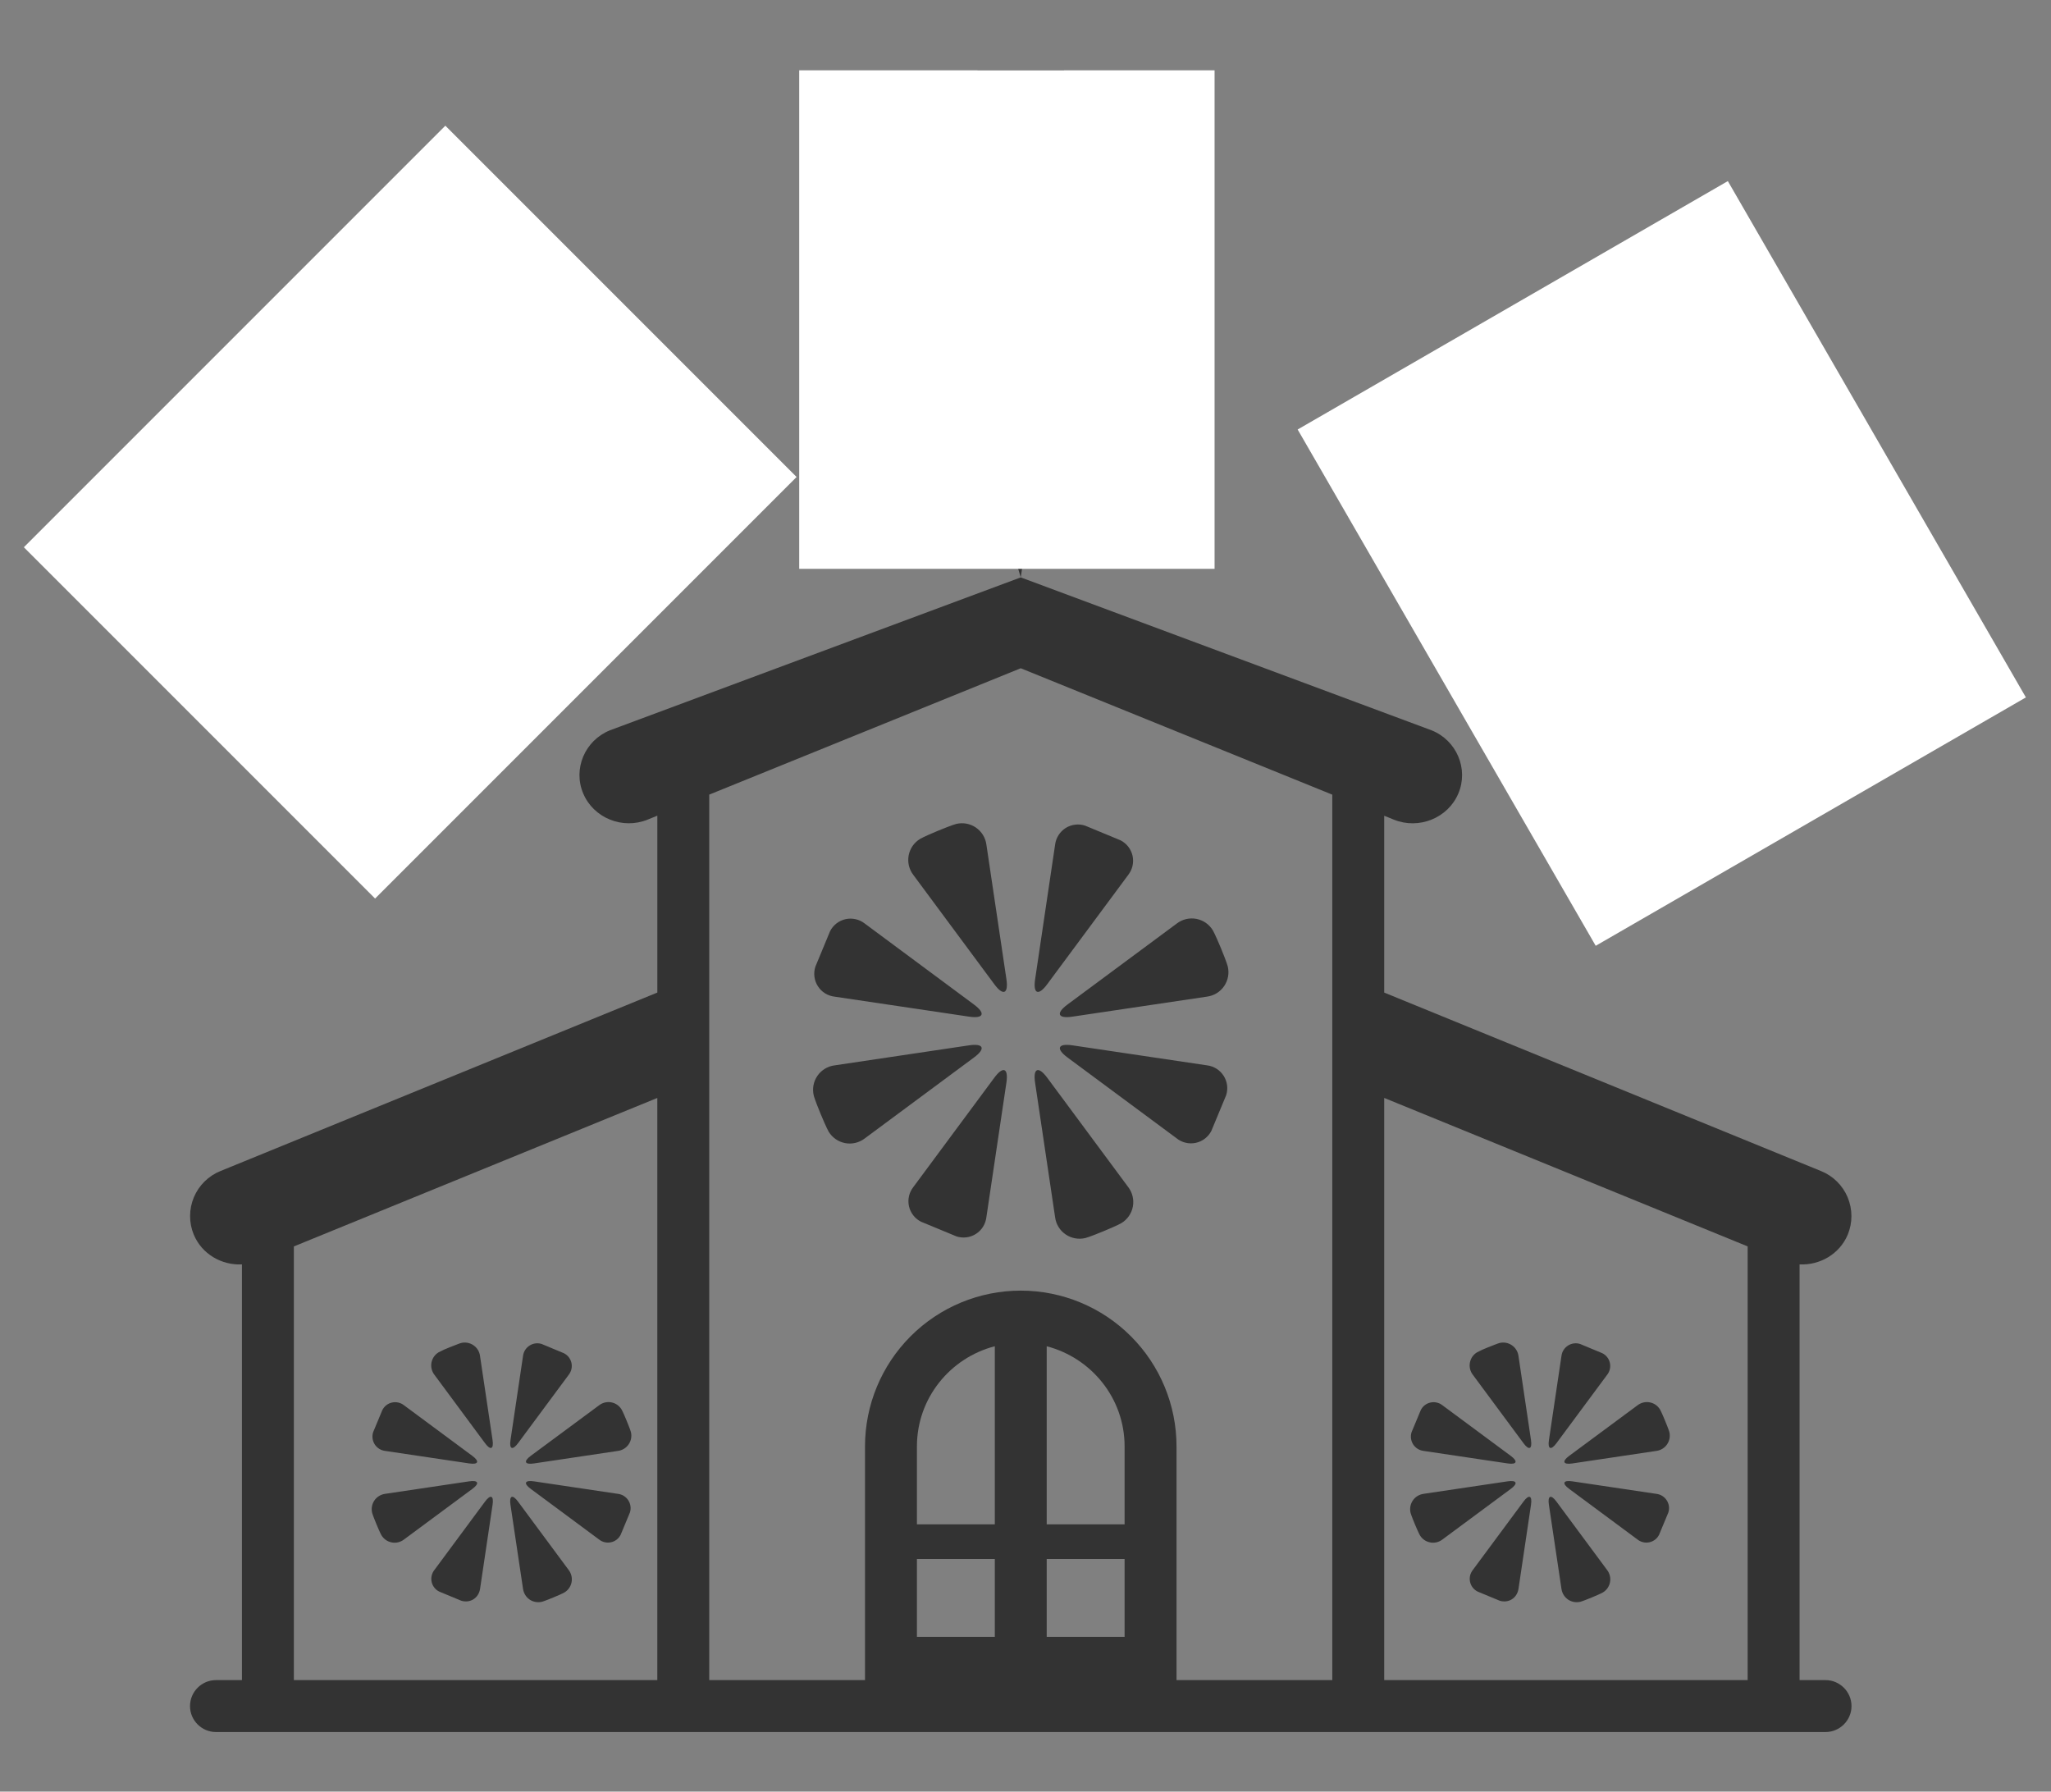 <svg width="79" height="69" viewBox="0 0 79 69" fill="none" xmlns="http://www.w3.org/2000/svg">
<rect x="0" y="0" width="79" height="69" fill="#808080" stroke="none"/>
<g id="emojione-monotone:wedding">
<path id="Vector" d="M70.316 64.705H69.316V48.695C70.096 48.733 70.855 48.3 71.171 47.55C71.265 47.321 71.314 47.077 71.313 46.83C71.312 46.583 71.262 46.338 71.167 46.11C71.071 45.882 70.931 45.676 70.755 45.502C70.579 45.329 70.371 45.192 70.141 45.1L53.317 38.227V31.416L53.688 31.567C54.654 31.958 55.774 31.505 56.172 30.56C56.573 29.613 56.109 28.518 55.145 28.128L39.317 22.237L40.984 11.042H45.985V7.708H40.984V2.708H37.651V7.708H32.651V11.042H37.651V16.639L39.317 22.237L23.491 28.127C22.527 28.517 22.063 29.613 22.464 30.558C22.862 31.505 23.982 31.958 24.946 31.565L25.319 31.414V38.226L8.491 45.1C8.262 45.192 8.054 45.329 7.878 45.503C7.702 45.676 7.563 45.883 7.467 46.111C7.372 46.339 7.322 46.583 7.322 46.83C7.321 47.077 7.369 47.322 7.464 47.55C7.777 48.3 8.539 48.734 9.319 48.695V64.705H8.319C7.768 64.705 7.319 65.155 7.319 65.706C7.319 66.256 7.768 66.705 8.319 66.705H70.316C70.865 66.705 71.316 66.255 71.316 65.706C71.316 65.156 70.865 64.705 70.316 64.705ZM25.318 64.705H11.319V48.003L25.318 42.285V64.705ZM38.318 63.039H35.318V60.039H38.318V63.039ZM38.318 58.706H35.318V55.705C35.318 53.847 36.596 52.294 38.318 51.847V58.706ZM43.317 63.039H40.317V60.039H43.317V63.039ZM43.317 58.706H40.317V51.848C42.036 52.295 43.317 53.848 43.317 55.705V58.706ZM51.317 64.705H45.317V55.705C45.317 54.114 44.685 52.588 43.56 51.463C42.435 50.337 40.909 49.705 39.317 49.705C37.726 49.705 36.2 50.337 35.075 51.463C33.95 52.588 33.318 54.114 33.318 55.705V64.705H27.318V30.603L39.317 25.736L51.317 30.604V64.705ZM67.316 64.705H53.317V42.284L67.316 48.002V64.705Z" fill="#333333"/>
<path id="Vector_2" d="M38.298 37.904C38.638 38.366 38.849 38.279 38.765 37.711L37.994 32.529C37.976 32.396 37.931 32.27 37.861 32.156C37.791 32.043 37.697 31.945 37.587 31.87C37.477 31.795 37.352 31.744 37.221 31.72C37.09 31.697 36.955 31.701 36.826 31.733C36.826 31.733 36.688 31.765 36.124 31.997C35.56 32.232 35.442 32.307 35.442 32.307C35.328 32.376 35.23 32.468 35.153 32.577C35.077 32.687 35.025 32.811 35 32.942C34.975 33.073 34.978 33.208 35.009 33.338C35.04 33.468 35.098 33.59 35.179 33.695L38.298 37.904ZM32.143 38.383L37.323 39.153C37.888 39.239 37.977 39.029 37.514 38.686L33.309 35.568C33.206 35.487 33.087 35.43 32.959 35.401C32.831 35.372 32.698 35.371 32.57 35.399C32.442 35.428 32.322 35.484 32.219 35.564C32.115 35.645 32.031 35.747 31.972 35.864L31.407 37.228C31.366 37.353 31.354 37.485 31.37 37.615C31.386 37.745 31.431 37.869 31.502 37.98C31.572 38.09 31.666 38.184 31.777 38.254C31.888 38.323 32.013 38.368 32.143 38.383ZM37.322 40.259L32.14 41.031C32.008 41.048 31.881 41.094 31.768 41.164C31.654 41.234 31.557 41.327 31.482 41.437C31.407 41.547 31.356 41.672 31.332 41.803C31.309 41.934 31.313 42.069 31.346 42.199C31.346 42.199 31.376 42.336 31.609 42.9C31.844 43.464 31.918 43.582 31.918 43.582C31.987 43.696 32.079 43.795 32.189 43.871C32.298 43.947 32.423 43.999 32.554 44.024C32.685 44.049 32.82 44.046 32.949 44.015C33.079 43.984 33.201 43.926 33.307 43.845L37.515 40.727C37.978 40.385 37.889 40.174 37.322 40.259ZM38.298 41.507L35.181 45.714C35.1 45.817 35.042 45.936 35.013 46.064C34.983 46.192 34.983 46.324 35.011 46.452C35.039 46.58 35.096 46.7 35.176 46.804C35.256 46.907 35.358 46.992 35.475 47.051L36.84 47.616C36.964 47.657 37.096 47.669 37.226 47.653C37.356 47.637 37.48 47.592 37.591 47.521C37.701 47.451 37.794 47.357 37.864 47.246C37.933 47.135 37.977 47.01 37.993 46.88L38.764 41.7C38.849 41.134 38.639 41.045 38.298 41.507ZM40.641 46.884C40.659 47.016 40.704 47.143 40.774 47.256C40.844 47.37 40.938 47.467 41.048 47.542C41.158 47.617 41.283 47.668 41.414 47.691C41.545 47.715 41.68 47.711 41.809 47.679C41.809 47.679 41.947 47.648 42.511 47.415C43.073 47.181 43.192 47.106 43.192 47.106C43.307 47.037 43.405 46.945 43.481 46.836C43.557 46.726 43.61 46.602 43.635 46.471C43.66 46.34 43.656 46.205 43.626 46.075C43.595 45.945 43.537 45.823 43.456 45.717L40.337 41.507C39.996 41.045 39.783 41.134 39.87 41.702L40.641 46.884ZM46.491 41.029L41.312 40.259C40.747 40.174 40.658 40.384 41.119 40.727L45.326 43.843C45.428 43.925 45.548 43.982 45.675 44.011C45.803 44.041 45.935 44.041 46.063 44.013C46.191 43.985 46.311 43.929 46.414 43.848C46.518 43.768 46.602 43.666 46.661 43.549L47.227 42.185C47.268 42.06 47.281 41.928 47.265 41.798C47.248 41.668 47.203 41.543 47.133 41.433C47.062 41.322 46.968 41.229 46.858 41.159C46.747 41.089 46.621 41.045 46.491 41.029ZM41.311 39.153L46.495 38.382C46.627 38.364 46.754 38.319 46.867 38.249C46.981 38.179 47.078 38.085 47.153 37.975C47.228 37.865 47.279 37.74 47.302 37.609C47.326 37.477 47.321 37.343 47.289 37.213C47.289 37.213 47.258 37.077 47.026 36.512C46.791 35.949 46.717 35.831 46.717 35.831C46.648 35.716 46.556 35.618 46.446 35.541C46.337 35.465 46.212 35.413 46.081 35.388C45.95 35.363 45.815 35.366 45.685 35.397C45.555 35.428 45.434 35.486 45.328 35.567L41.118 38.686C40.657 39.028 40.746 39.239 41.311 39.153ZM40.337 37.904L43.454 33.699C43.535 33.596 43.592 33.476 43.622 33.349C43.651 33.221 43.652 33.089 43.624 32.961C43.596 32.833 43.539 32.712 43.459 32.609C43.379 32.506 43.276 32.421 43.159 32.362L41.795 31.797C41.671 31.756 41.539 31.743 41.409 31.76C41.279 31.776 41.154 31.821 41.043 31.891C40.933 31.962 40.839 32.056 40.77 32.167C40.7 32.278 40.656 32.403 40.64 32.533L39.871 37.711C39.785 38.279 39.996 38.367 40.337 37.904ZM18.681 55.579C18.894 55.868 19.025 55.814 18.972 55.458L18.489 52.219C18.479 52.137 18.45 52.057 18.406 51.986C18.363 51.915 18.304 51.855 18.235 51.808C18.166 51.761 18.088 51.729 18.006 51.714C17.924 51.7 17.84 51.702 17.759 51.722C17.759 51.722 17.675 51.743 17.322 51.887C17.176 51.943 17.034 52.007 16.896 52.08C16.825 52.123 16.763 52.18 16.715 52.248C16.668 52.317 16.635 52.395 16.619 52.477C16.604 52.559 16.606 52.643 16.626 52.724C16.645 52.805 16.682 52.881 16.733 52.947L18.681 55.579ZM14.834 55.878L18.07 56.36C18.428 56.414 18.481 56.282 18.193 56.069L15.562 54.121C15.498 54.07 15.423 54.034 15.343 54.016C15.263 53.997 15.18 53.997 15.1 54.015C15.02 54.032 14.945 54.068 14.88 54.118C14.816 54.169 14.763 54.233 14.726 54.307L14.372 55.158C14.347 55.236 14.34 55.318 14.351 55.399C14.361 55.48 14.39 55.558 14.434 55.627C14.478 55.696 14.537 55.754 14.606 55.797C14.675 55.84 14.753 55.868 14.834 55.878ZM14.499 58.699C14.646 59.053 14.693 59.127 14.693 59.127C14.736 59.198 14.794 59.26 14.862 59.308C14.931 59.355 15.008 59.388 15.09 59.403C15.172 59.419 15.257 59.417 15.338 59.397C15.419 59.377 15.495 59.341 15.561 59.29L18.194 57.341C18.482 57.129 18.427 56.997 18.071 57.05L14.832 57.532C14.749 57.544 14.67 57.572 14.599 57.616C14.528 57.66 14.467 57.718 14.42 57.787C14.373 57.856 14.341 57.934 14.327 58.016C14.312 58.099 14.314 58.183 14.334 58.264C14.334 58.264 14.354 58.348 14.499 58.699ZM18.681 57.831L16.733 60.462C16.682 60.526 16.645 60.601 16.627 60.681C16.608 60.761 16.608 60.844 16.626 60.924C16.644 61.004 16.679 61.079 16.73 61.143C16.78 61.208 16.845 61.26 16.918 61.296L17.77 61.649C18.115 61.751 18.437 61.543 18.491 61.19L18.973 57.952C19.026 57.596 18.895 57.542 18.681 57.831ZM20.146 61.191C20.199 61.545 20.527 61.77 20.877 61.688C20.877 61.688 20.961 61.667 21.312 61.523C21.666 61.377 21.739 61.33 21.739 61.33C21.811 61.288 21.873 61.23 21.92 61.162C21.968 61.093 22.001 61.016 22.016 60.934C22.032 60.852 22.029 60.767 22.01 60.686C21.99 60.605 21.954 60.529 21.903 60.463L19.954 57.831C19.742 57.542 19.608 57.597 19.662 57.952L20.146 61.191ZM23.802 57.532L20.566 57.05C20.209 56.997 20.156 57.129 20.444 57.341L23.075 59.29C23.139 59.341 23.213 59.377 23.293 59.395C23.373 59.414 23.456 59.414 23.536 59.396C23.616 59.379 23.691 59.343 23.755 59.293C23.819 59.242 23.872 59.178 23.908 59.104L24.262 58.253C24.288 58.175 24.296 58.093 24.285 58.012C24.275 57.931 24.247 57.853 24.203 57.784C24.159 57.715 24.1 57.657 24.031 57.613C23.962 57.569 23.884 57.542 23.802 57.532ZM20.566 56.361L23.802 55.878C23.885 55.867 23.965 55.839 24.036 55.795C24.107 55.752 24.168 55.693 24.215 55.624C24.262 55.555 24.294 55.477 24.309 55.395C24.324 55.313 24.321 55.228 24.3 55.147C24.3 55.147 24.28 55.062 24.135 54.711C23.99 54.358 23.943 54.284 23.943 54.284C23.9 54.213 23.843 54.151 23.774 54.103C23.706 54.056 23.628 54.023 23.546 54.008C23.464 53.992 23.38 53.995 23.299 54.014C23.218 54.034 23.142 54.07 23.076 54.121L20.442 56.069C20.156 56.282 20.209 56.414 20.566 56.361ZM19.955 55.579L21.904 52.949C21.955 52.885 21.991 52.81 22.01 52.73C22.028 52.651 22.029 52.568 22.011 52.487C21.993 52.407 21.957 52.332 21.907 52.268C21.856 52.203 21.792 52.151 21.718 52.115L20.867 51.761C20.789 51.735 20.707 51.728 20.626 51.738C20.544 51.748 20.466 51.777 20.398 51.821C20.329 51.865 20.27 51.923 20.227 51.993C20.183 52.062 20.156 52.14 20.146 52.221L19.664 55.458C19.608 55.814 19.742 55.868 19.955 55.579ZM58.68 55.579C58.892 55.868 59.023 55.814 58.97 55.458L58.488 52.219C58.477 52.137 58.448 52.057 58.404 51.986C58.361 51.915 58.302 51.855 58.233 51.808C58.164 51.761 58.086 51.729 58.004 51.714C57.922 51.7 57.838 51.702 57.757 51.722C57.757 51.722 57.673 51.743 57.32 51.887C57.174 51.943 57.032 52.007 56.894 52.08C56.823 52.123 56.761 52.18 56.713 52.248C56.666 52.317 56.633 52.395 56.618 52.477C56.602 52.559 56.604 52.643 56.624 52.724C56.643 52.805 56.68 52.881 56.731 52.947L58.68 55.579ZM54.832 55.878L58.069 56.36C58.426 56.414 58.479 56.282 58.191 56.069L55.56 54.121C55.496 54.07 55.421 54.034 55.341 54.016C55.261 53.997 55.178 53.997 55.098 54.015C55.018 54.032 54.943 54.068 54.878 54.118C54.814 54.169 54.761 54.233 54.725 54.307L54.37 55.158C54.346 55.236 54.338 55.318 54.349 55.399C54.359 55.48 54.388 55.558 54.432 55.627C54.476 55.696 54.535 55.754 54.604 55.797C54.673 55.84 54.751 55.868 54.832 55.878ZM54.497 58.699C54.645 59.053 54.692 59.127 54.692 59.127C54.734 59.198 54.792 59.26 54.86 59.308C54.929 59.355 55.007 59.388 55.089 59.403C55.17 59.419 55.255 59.417 55.336 59.397C55.417 59.377 55.493 59.341 55.559 59.29L58.192 57.341C58.48 57.129 58.425 56.997 58.069 57.05L54.83 57.532C54.748 57.544 54.668 57.572 54.597 57.616C54.526 57.66 54.465 57.718 54.419 57.787C54.372 57.856 54.34 57.934 54.325 58.016C54.31 58.099 54.312 58.183 54.332 58.264C54.332 58.264 54.352 58.348 54.497 58.699ZM58.68 57.831L56.731 60.462C56.68 60.526 56.644 60.601 56.625 60.681C56.606 60.761 56.606 60.844 56.624 60.924C56.642 61.004 56.677 61.079 56.728 61.143C56.779 61.208 56.843 61.26 56.916 61.296L57.768 61.649C58.113 61.751 58.435 61.543 58.489 61.19L58.971 57.952C59.024 57.596 58.893 57.542 58.68 57.831ZM60.144 61.191C60.197 61.545 60.525 61.77 60.875 61.688C60.875 61.688 60.959 61.667 61.31 61.523C61.664 61.377 61.738 61.33 61.738 61.33C61.809 61.288 61.871 61.23 61.919 61.162C61.966 61.093 61.999 61.016 62.014 60.934C62.03 60.852 62.028 60.767 62.008 60.686C61.988 60.605 61.952 60.529 61.901 60.463L59.952 57.831C59.74 57.542 59.606 57.597 59.66 57.952L60.144 61.191ZM63.8 57.532L60.564 57.05C60.207 56.997 60.154 57.129 60.442 57.341L63.073 59.29C63.137 59.341 63.212 59.377 63.291 59.395C63.371 59.414 63.454 59.414 63.534 59.396C63.614 59.379 63.689 59.343 63.753 59.293C63.818 59.242 63.87 59.178 63.906 59.104L64.26 58.253C64.286 58.175 64.294 58.093 64.284 58.012C64.273 57.931 64.245 57.853 64.201 57.784C64.157 57.715 64.098 57.657 64.029 57.613C63.96 57.569 63.882 57.542 63.8 57.532ZM60.564 56.361L63.8 55.878C63.883 55.867 63.963 55.839 64.034 55.795C64.105 55.752 64.166 55.693 64.213 55.624C64.26 55.555 64.292 55.477 64.307 55.395C64.322 55.313 64.319 55.228 64.299 55.147C64.299 55.147 64.278 55.062 64.133 54.711C63.988 54.358 63.941 54.284 63.941 54.284C63.898 54.213 63.841 54.151 63.773 54.103C63.704 54.056 63.626 54.023 63.544 54.008C63.462 53.992 63.378 53.995 63.297 54.014C63.216 54.034 63.14 54.07 63.074 54.121L60.441 56.069C60.154 56.282 60.207 56.414 60.564 56.361ZM59.953 55.579L61.902 52.949C61.953 52.885 61.989 52.81 62.008 52.73C62.026 52.651 62.027 52.568 62.009 52.487C61.991 52.407 61.956 52.332 61.905 52.268C61.854 52.203 61.79 52.151 61.716 52.115L60.865 51.761C60.787 51.735 60.705 51.728 60.624 51.738C60.542 51.748 60.465 51.777 60.396 51.821C60.327 51.865 60.268 51.923 60.225 51.993C60.181 52.062 60.154 52.14 60.144 52.221L59.662 55.458C59.606 55.814 59.74 55.868 59.953 55.579ZM62.765 31.707C62.765 31.707 71.316 22.707 71.316 18.208C71.316 15.724 69.195 13.708 66.578 13.708C64.693 13.708 63.078 14.762 62.317 16.279C61.555 14.762 59.939 13.708 58.054 13.708C55.438 13.708 53.318 15.724 53.318 18.208C53.317 22.707 62.765 31.707 62.765 31.707ZM16.767 31.707C16.767 31.707 25.318 22.707 25.318 18.208C25.318 15.724 23.198 13.708 20.58 13.708C18.695 13.708 17.081 14.762 16.319 16.279C15.557 14.762 13.941 13.708 12.056 13.708C9.44 13.708 7.32 15.724 7.32 18.208C7.319 22.707 16.767 31.707 16.767 31.707Z" fill="#333333"/>
<rect id="Rectangle 2129" x="30.784" y="2.708" width="15.999" height="19.199" fill="white"/>
<rect id="Rectangle 2130" x="49.983" y="16.541" width="19.133" height="22.96" transform="rotate(-30 49.983 16.541)" fill="white"/>
<rect id="Rectangle 2131" x="17.154" y="4.841" width="19.133" height="22.96" transform="rotate(45 17.154 4.841)" fill="white"/>
</g>
</svg>
